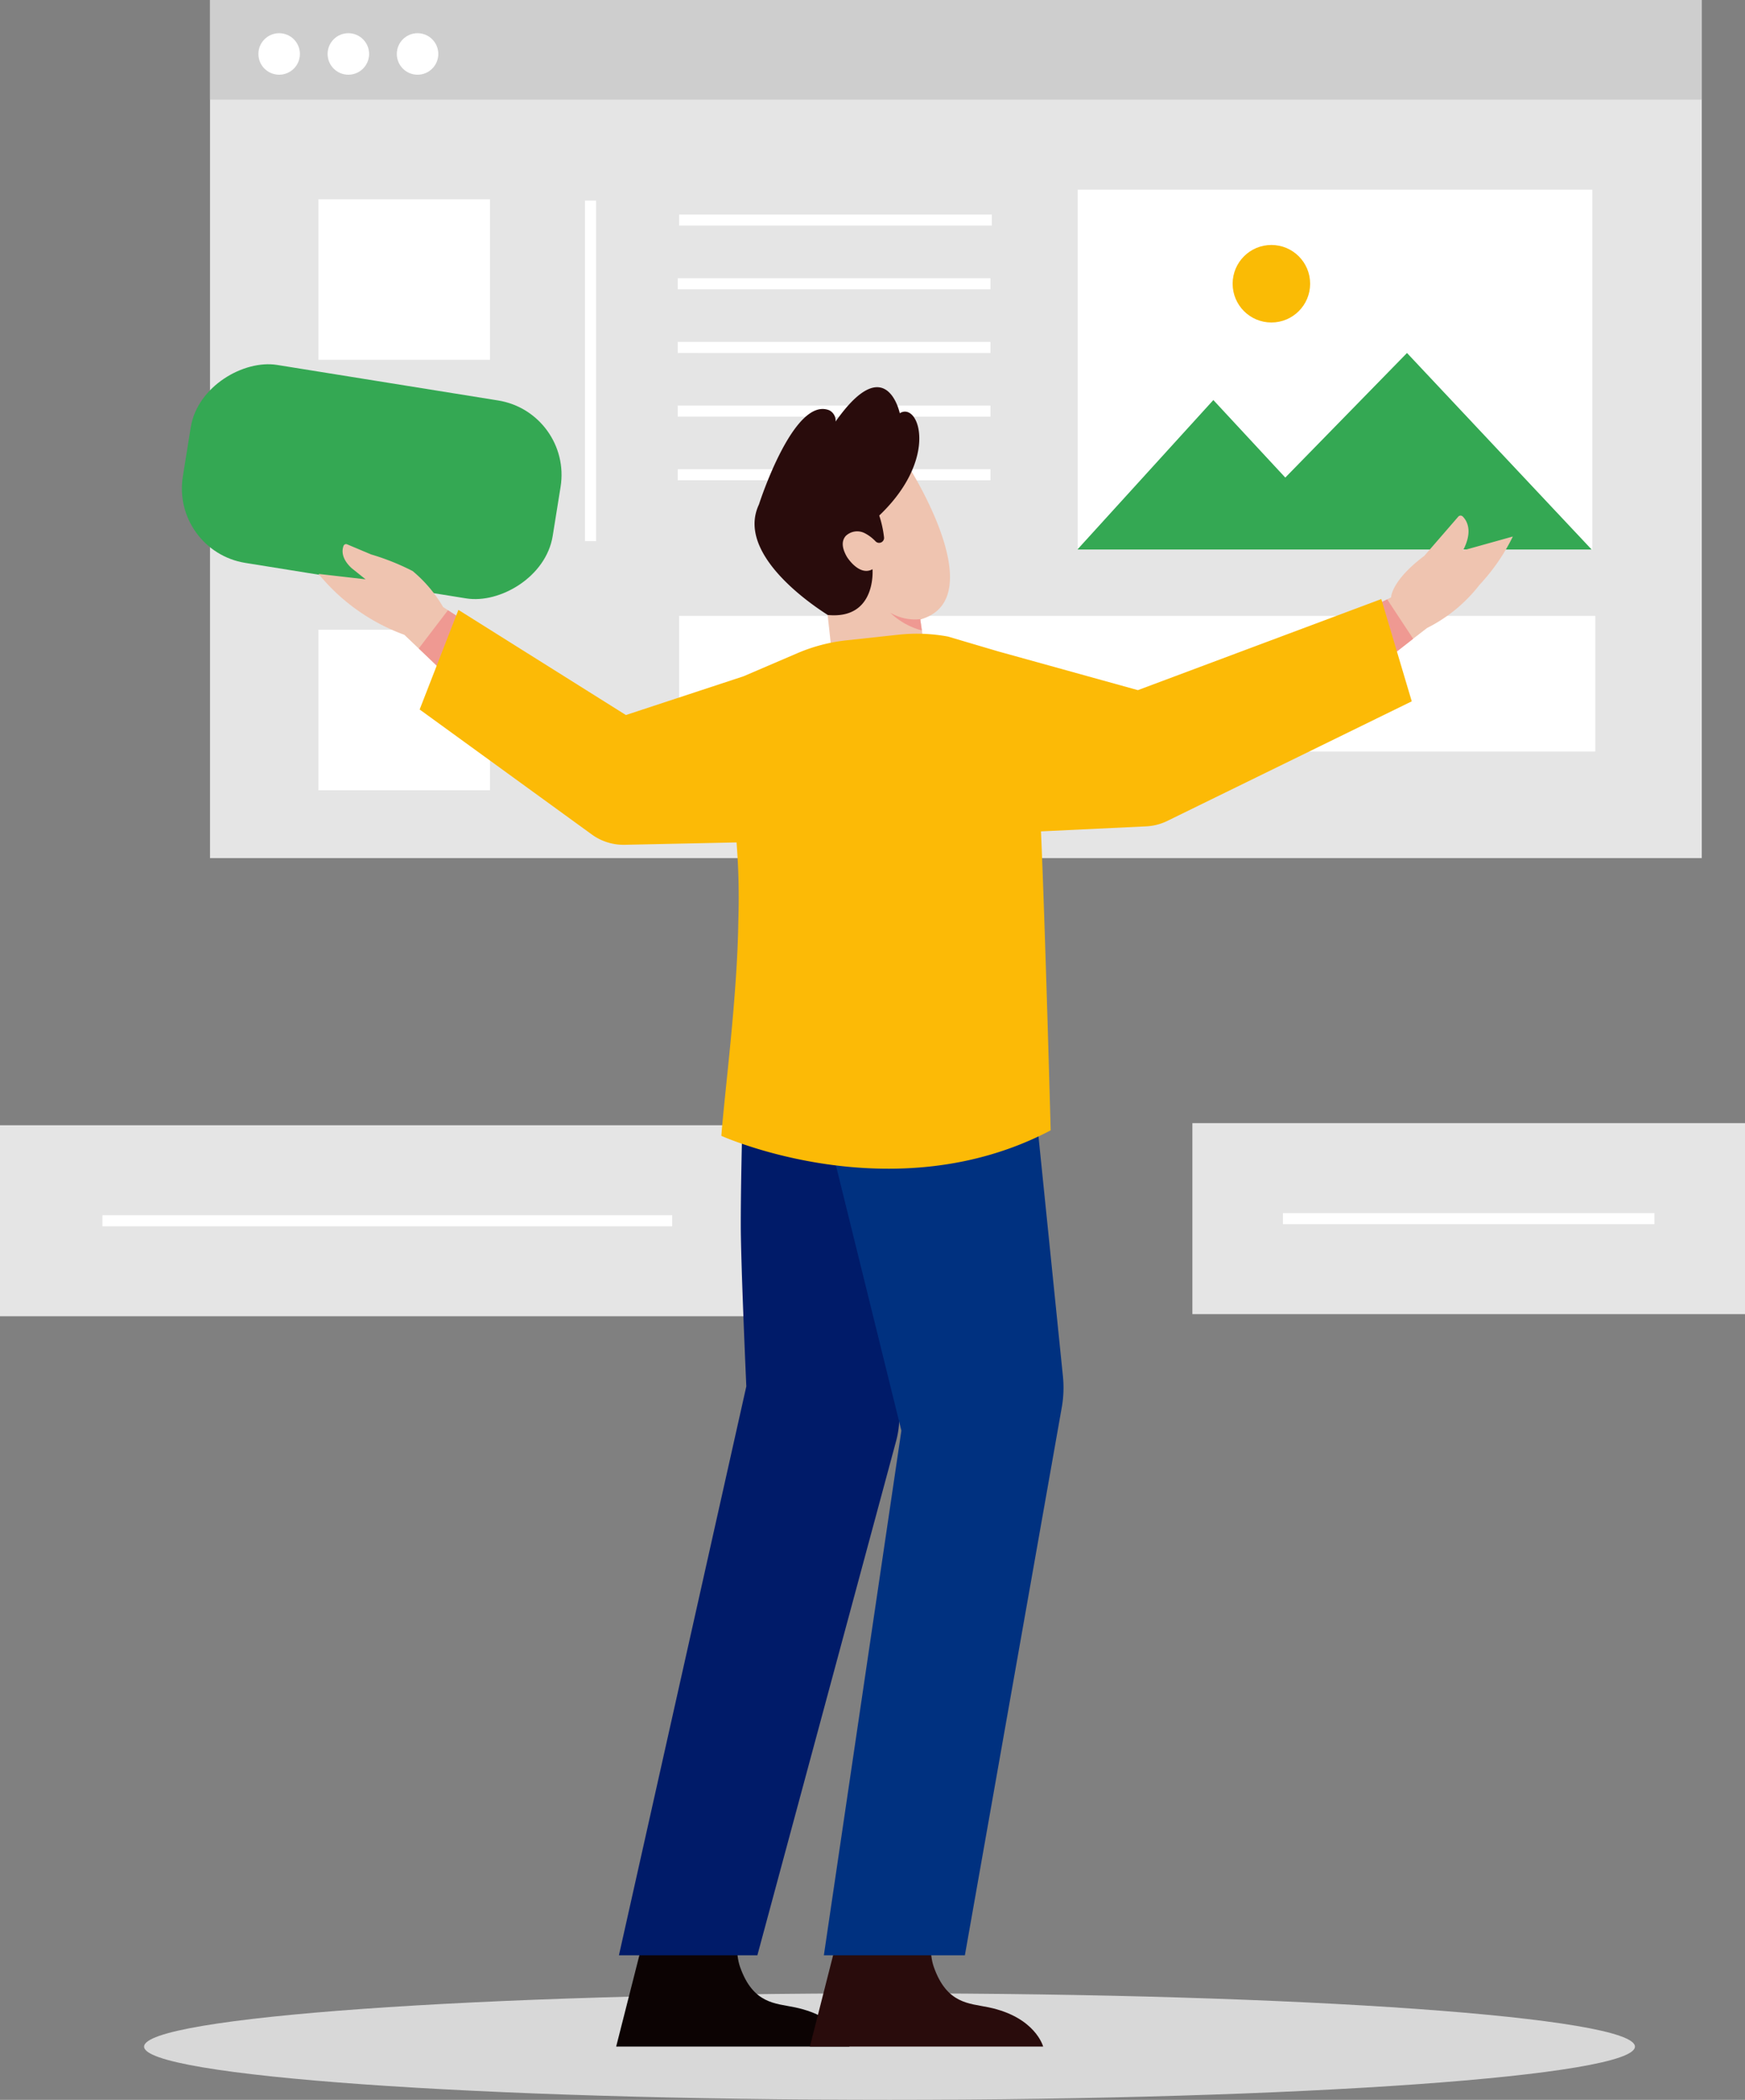 <svg xmlns="http://www.w3.org/2000/svg" width="119" height="143.17" viewBox="0 0 119 143.17">
  <rect x="0" y="0" width="119" height="143.17" fill="#808080" stroke="none"/>
  <g id="Group_20195" data-name="Group 20195" transform="translate(-676.961 -163.483)">
    <path id="Path_46386" data-name="Path 46386" d="M343.714,674.036c0-2.009-22.761-3.633-50.842-3.633s-50.827,1.625-50.827,3.633,22.765,3.629,50.846,3.629S343.714,676.041,343.714,674.036Z" transform="translate(444.742 -371.012)" fill="#d8d8d8"/>
    <g id="Group_20194" data-name="Group 20194" transform="translate(676.961 163.482)">
      <g id="Chart" transform="translate(0 76.722)">
        <path id="Path_46451" data-name="Path 46451" d="M0,0H52.822V13.023H0Z" transform="translate(52.822 13.023) rotate(180)" fill="#e5e5e5"/>
        <path id="Path_46452" data-name="Path 46452" d="M353.33,725.88h38.855v.754H353.33Z" transform="translate(-346.346 -719.744)" fill="#fff"/>
      </g>
      <g id="Chart-2" data-name="Chart" transform="translate(81.315 76.578)">
        <path id="Path_46453" data-name="Path 46453" d="M0,0H37.685V13.023H0Z" transform="translate(37.685 13.023) rotate(180)" fill="#e5e5e5"/>
        <path id="Path_46454" data-name="Path 46454" d="M904.2,725.1h25.334v.754H904.2Z" transform="translate(-898.025 -718.967)" fill="#fff"/>
      </g>
      <path id="Path_46455" data-name="Path 46455" d="M505.53,274.43H607.261v58.509H505.53Z" transform="translate(-491.209 -274.43)" fill="#e5e5e5"/>
      <path id="Path_46456" data-name="Path 46456" d="M505.53,274.43H607.261v6.794H505.53Z" transform="translate(-491.209 -274.43)" fill="#cecece"/>
      <path id="Path_46457" data-name="Path 46457" d="M827.92,344.87h35.1v24.537h-35.1Z" transform="translate(-754.429 -331.938)" fill="#fff"/>
      <path id="Path_46458" data-name="Path 46458" d="M827.92,418.922v.02h35.051l-12.592-13.4-8.3,8.494-4.906-5.286Z" transform="translate(-754.429 -381.474)" fill="#34a853"/>
      <circle id="Ellipse_1067" data-name="Ellipse 1067" cx="2.643" cy="2.643" r="2.643" transform="translate(84.059 16.703)" fill="#fabb05"/>
      <circle id="Ellipse_1068" data-name="Ellipse 1068" cx="1.415" cy="1.415" r="1.415" transform="translate(27.06 2.265)" fill="#fff"/>
      <circle id="Ellipse_1069" data-name="Ellipse 1069" cx="1.415" cy="1.415" r="1.415" transform="translate(22.341 2.265)" fill="#fff"/>
      <circle id="Ellipse_1070" data-name="Ellipse 1070" cx="1.415" cy="1.415" r="1.415" transform="translate(17.622 2.265)" fill="#fff"/>
      <path id="Path_46459" data-name="Path 46459" d="M570.424,349.507H591.75v.754H570.424Zm-.094,4.342h21.327v.754H570.33Zm0,4.341h21.327v.754H570.33Zm0,4.341h21.327v.754H570.33Zm0,4.341h21.327v.754H570.33Zm.094,10H632.9v9.248H570.424Zm-6.417-28.312h.754v23.215h-.754Zm-18.177-.094h11.7v10.946h-11.7Zm0,14.507h11.7v10.946h-11.7Zm0,14.842h11.7v10.946h-11.7Z" transform="translate(-524.113 -334.878)" fill="#fff"/>
      <g id="Group_20193" data-name="Group 20193" transform="translate(11.653 24.068)">
        <path id="Path_46482" data-name="Path 46482" d="M425.83,1040.636h15.905s-.519-2.006-3.717-2.674c-1.329-.279-2.847-.224-3.739-2.753-.672-1.907.466-5.649.466-5.649h-6.1Z" transform="translate(-395.463 -925.166)" fill="#0c0303"/>
        <path id="Path_46483" data-name="Path 46483" d="M497.81,1040.636h15.907s-.521-2.006-3.717-2.674c-1.329-.279-2.847-.224-3.739-2.753-.674-1.907.466-5.649.466-5.649h-6.1Z" transform="translate(-454.233 -925.166)" fill="#290c0c"/>
        <rect id="Rectangle_6826" data-name="Rectangle 6826" width="13.67" height="25.546" rx="5.14" transform="translate(0 13.496) rotate(-80.87)" fill="#34a853"/>
        <path id="Path_46484" data-name="Path 46484" d="M326.942,538.122l-1.7,3.775-3.173-3.032-.978-.932a13.564,13.564,0,0,1-5.851-4.151l3.208.367-.943-.754c-.734-.67-.666-1.244-.562-1.521a.183.183,0,0,1,.255-.106l1.628.685a16.372,16.372,0,0,1,2.83,1.132,9.247,9.247,0,0,1,2.078,2.454l.325.211Z" transform="translate(-305.17 -518.718)" fill="#efc4b0"/>
        <path id="Path_46485" data-name="Path 46485" d="M547.364,506.814a13.541,13.541,0,0,1-2.278,3.3,10.4,10.4,0,0,1-3.573,2.937l-.951.734-.4.314-1.668,1.3-.943-3.682,1.241-.618.27-.136s0-1.133,2.265-2.832l2.322-2.68a.209.209,0,0,1,.3,0c.277.277.714.986.017,2.311Zm-40.282,5.618-.128.037.11.751.462,3.2-6.391.264L499.79,504.5l6.24-2.663S511.9,510.888,507.082,512.432Z" transform="translate(-455.849 -494.3)" fill="#efc4b0"/>
        <path id="Path_46486" data-name="Path 46486" d="M477.545,481.469s2.368-7.411,4.8-6.424a.794.794,0,0,1,.428.767c3.461-4.915,4.377-.567,4.377-.567,1.3-.813,2.718,3.056-1.4,6.974a7.369,7.369,0,0,1,.328,1.5.338.338,0,0,1-.587.253,2.733,2.733,0,0,0-.734-.551,1.129,1.129,0,0,0-1.285.184c-.248.275-.34.721.079,1.441,0,0,.829,1.338,1.74.835,0,0,.283,3.441-3.052,3.12C482.229,488.971,475.809,485.152,477.545,481.469Z" transform="translate(-437.443 -471.137)" fill="#290c0c"/>
        <path id="Path_46487" data-name="Path 46487" d="M420.3,554.992l-.4.314-1.668,1.3-.943-3.682,1.241-.619Zm-62.939-.081-1.7,3.775-3.173-3.032,1.99-2.608Z" transform="translate(-335.584 -535.507)" fill="#ef9992"/>
        <path id="Path_46488" data-name="Path 46488" d="M435.352,732.05s-.184,5.849-.184,9.625c0,2.669.378,11.041.378,11.041l-8.687,38.79H436.3l9.459-35.055a6.574,6.574,0,0,0,.209-1.265l1.468-22.666Z" transform="translate(-396.304 -682.259)" fill="#001b69"/>
        <path id="Path_46489" data-name="Path 46489" d="M503,737.254l5.286,21.42L503,794.445h9.617l6.607-37.353a7.688,7.688,0,0,0,.079-2.122l-1.968-19.321Z" transform="translate(-458.47 -685.198)" fill="#003180"/>
        <path id="Path_46490" data-name="Path 46490" d="M355.453,552.9l-2.643,6.791,11.735,8.518a3.685,3.685,0,0,0,2.248.707l7.628-.161a47.826,47.826,0,0,1,.121,5.348c-.066,5.167-.945,11.766-1.158,14.657,0,0,11.7,5.286,22.459-.376,0,0-.378-13.967-.661-20.383l7.158-.341a3.685,3.685,0,0,0,1.448-.367l16.678-8.158-2.076-6.974-16.6,6.211-9.531-2.643-3.421-1.011a11.64,11.64,0,0,0-3.368-.127l-3.559.385a11.643,11.643,0,0,0-3.331.872l-3.685,1.58-8.02,2.641Z" transform="translate(-335.845 -535.384)" fill="#fcba06"/>
        <path id="Path_46491" data-name="Path 46491" d="M529.692,557.684l.11.751a4.99,4.99,0,0,1-2.162-1.215,3.319,3.319,0,0,0,2.18.428Z" transform="translate(-478.588 -539.516)" fill="#ef9992"/>
      </g>
    </g>
  </g>
</svg>
